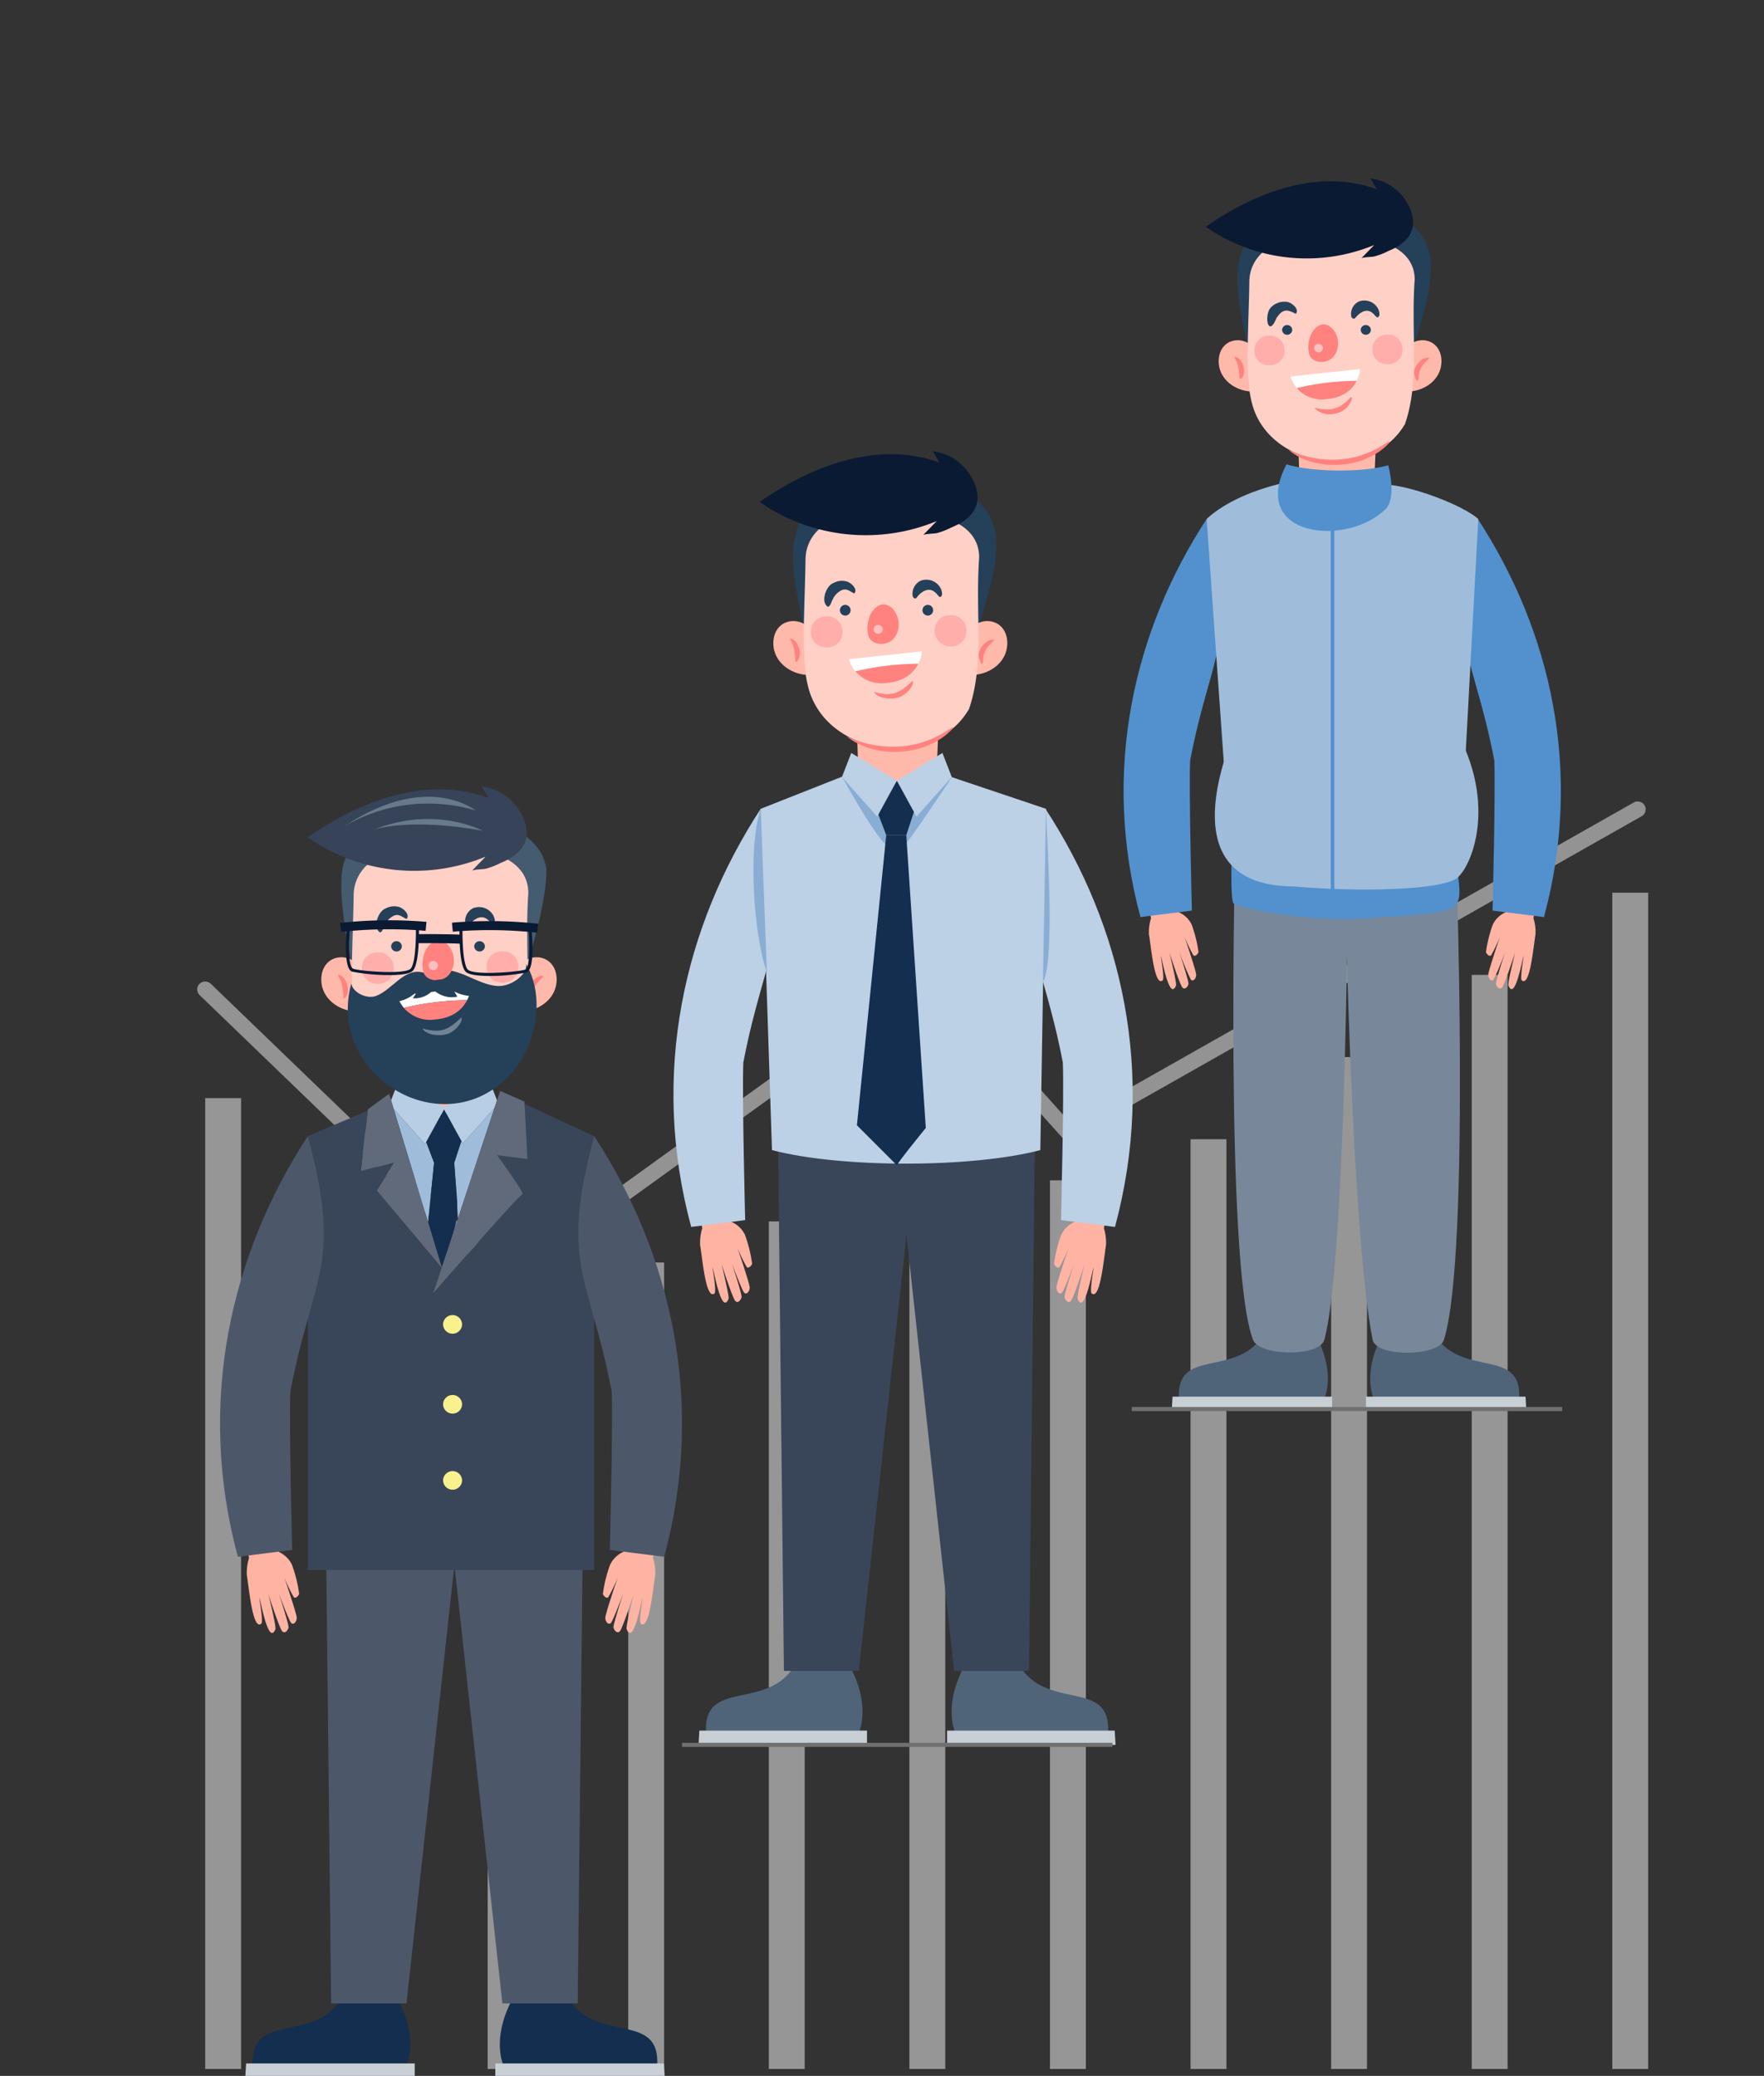 <svg xmlns="http://www.w3.org/2000/svg" width="430" height="506"><rect width="100%" height="100%" fill="#333333" stroke="none"/><defs><clipPath id="a"><path data-name="Rectangle 147662" transform="translate(0 10116)" fill="#fff" stroke="#707070" d="M0 0h430v506H0z"/></clipPath><clipPath id="b"><path data-name="Rectangle 18446" fill="#fff" stroke="#707070" d="M0 0h488.566v439.71H0z"/></clipPath><clipPath id="c"><path data-name="Rectangle 18428" fill="none" d="M0 0h106.595v300.238H0z"/></clipPath><clipPath id="d"><path data-name="Rectangle 18429" fill="none" d="M0 0h111.952v315.329H0z"/></clipPath><clipPath id="e"><path data-name="Rectangle 18430" fill="none" d="M0 0h112.618v314.793H0z"/></clipPath></defs><g data-name="Mask Group 25279" transform="translate(0 -10116)" clip-path="url(#a)"><g data-name="Group 26974"><g data-name="Mask Group 23823" transform="translate(-47.283 10182.727)" opacity=".51" clip-path="url(#b)"><g data-name="Group 23846"><path data-name="Rectangle 18434" fill="#f5f5f5" d="M97.307 200.948h8.746v236.64h-8.746z"/><path data-name="Rectangle 18435" fill="#f5f5f5" d="M131.889 230.993h8.746v206.595h-8.746z"/><path data-name="Rectangle 18436" fill="#f5f5f5" d="M166.157 261.037h8.747v176.551h-8.747z"/><path data-name="Rectangle 18437" fill="#f5f5f5" d="M200.425 241.007h8.746v196.581h-8.746z"/><path data-name="Rectangle 18438" fill="#f5f5f5" d="M234.692 230.993h8.746v206.595h-8.746z"/><path data-name="Rectangle 18439" fill="#f5f5f5" d="M268.96 210.963h8.747v226.625h-8.747z"/><path data-name="Rectangle 18440" fill="#f5f5f5" d="M303.229 220.978h8.746v216.61h-8.746z"/><path data-name="Rectangle 18441" fill="#f5f5f5" d="M337.498 210.963h8.746v226.625h-8.746z"/><path data-name="Rectangle 18442" fill="#f5f5f5" d="M371.765 190.933h8.747v246.655h-8.747z"/><path data-name="Rectangle 18443" fill="#f5f5f5" d="M406.034 170.903h8.746v266.685h-8.746z"/><path data-name="Rectangle 18444" fill="#f5f5f5" d="M440.302 150.873h8.746v286.715h-8.746z"/><path data-name="Path 47885" d="M170.53 246.96a1.962 1.962 0 0 1-1.362-.547l-73.225-70.588a1.91 1.91 0 0 1-.034-2.724 1.966 1.966 0 0 1 2.757-.036l72.044 69.451 101.475-73.169a1.959 1.959 0 0 1 2.609.28l33.217 37.139 137.508-77.883a1.965 1.965 0 0 1 2.662.714 1.916 1.916 0 0 1-.724 2.63l-138.886 78.666a1.974 1.974 0 0 1-2.43-.4l-33.093-37-101.37 73.1a1.947 1.947 0 0 1-1.148.37" fill="#f0f0f0"/><path data-name="Rectangle 18445" fill="none" d="M0 5.543h580.031v499.352H0z"/></g></g><g data-name="Group 23838"><g data-name="Group 23837" transform="translate(273.889 10159.5)" clip-path="url(#c)"><path data-name="Path 47729" d="M42.593 64.216l.318 11.044s7.958 6.135 18.144 0l.637-15.543" fill="#ffb9aa"/><path data-name="Path 47730" d="M30.421 42.582C28.056 27.735 20.56 9.389 49.139 6.573c34.147.022 26.381 18.055 21.035 36.365" fill="#254059"/><path data-name="Path 47731" d="M68.026 42.362c2.74-4.566 9.208-3.7 9.456 1.923.218 5.952-6.851 9.238-11.9 6.9" fill="#ffb9aa"/><path data-name="Path 47732" d="M74.576 43.789c-1.732 1.634-2.578 2.468-2.69 5.082-.4 1.5-1.25-1.333-1.011-1.842.036-1.527 2.158-3.767 3.7-3.24" fill="#ff827f"/><path data-name="Path 47733" d="M32.645 42.362c-2.74-4.566-9.208-3.7-9.456 1.923-.218 5.952 6.851 9.238 11.9 6.9" fill="#ffb9aa"/><path data-name="Path 47734" d="M27.061 43.46c1.591.113 2.523 2.553 2.265 4.011.015.506-.868 2.212-1.078 1a14.391 14.391 0 0 0-.534-3.421c-.145-.6-.676-1.056-.653-1.593" fill="#ff827f"/><path data-name="Path 47735" d="M37.089 16.176a9.489 9.489 0 0 0-6.433 8.855c-.135 10.345-1.068 22.87.5 29.179 3.682 16.6 29.044 20.16 37.452 5.612 3.623-10.59 1.414-21.723 2.351-35.193-.039-13.223-25.515-11.7-33.867-8.452" fill="#ffd0c6"/><path data-name="Path 47736" d="M41.111 36.913a1.237 1.237 0 0 1-2.472 0 1.237 1.237 0 0 1 2.472 0" fill="#254059"/><path data-name="Path 47737" d="M60.276 36.913a1.237 1.237 0 0 1-2.472 0 1.237 1.237 0 0 1 2.472 0" fill="#254059"/><path data-name="Path 47738" d="M39.246 41.929c-.083 4.841-7.284 4.84-7.366 0 .082-4.841 7.284-4.84 7.366 0" fill="#ffaeac"/><path data-name="Path 47739" d="M68.013 41.673c-.083 4.841-7.284 4.84-7.366 0 .083-4.841 7.284-4.84 7.366 0" fill="#ffaeac"/><path data-name="Path 47740" d="M45.786 37.783a7.443 7.443 0 0 0-.495 5.193c.811 2.159 4.283 2.319 5.861.486 3.51-4.334-1.943-11.562-5.367-5.678" fill="#ff827f"/><path data-name="Path 47741" d="M48.599 41.346a1.07 1.07 0 0 1-2.139 0 1.07 1.07 0 0 1 2.139 0" fill="#ffc1bf"/><path data-name="Path 47742" d="M56.828 49.332a7.892 7.892 0 0 0 .851-2.872s-16.731 1.792-16.987 1.792a7.931 7.931 0 0 0 1.535 2.846 65.882 65.882 0 0 1 14.6-1.766" fill="#fff"/><path data-name="Path 47743" d="M49.315 53.8c4.452-.332 6.539-2.555 7.514-4.469a65.88 65.88 0 0 0-14.6 1.766 7.928 7.928 0 0 0 7.086 2.7" fill="#ff827f"/><path data-name="Path 47744" d="M41.986 33.002c-2.205-1.167-3.166-1.225-4.706.99-2.06 5.128-3.158-.727-1.328-2.6a4.644 4.644 0 0 1 3.727-1.333c1.258.092 3.28 1.787 2.307 2.946" fill="#254059"/><path data-name="Path 47745" d="M61.933 33.86c-.414-.023-.805-.769-1.229-1.037-1.519-1.358-3.24-.05-4.268 1.224-.388.344-.841-.024-.944-.459a3.379 3.379 0 0 1 1.81-3.577 3.8 3.8 0 0 1 4.756 1.78c.306.629.574 1.777-.125 2.07" fill="#254059"/><path data-name="Path 47746" d="M68.336 4.762A11.95 11.95 0 0 0 60.166 0l1.588 2.659C47.46-2.599 31.919 3.452 20.03 11.78a43.081 43.081 0 0 0 41.079 4.436l-3.2 3.284c.337-.346 2.662-.347 3.239-.5a16.9 16.9 0 0 0 3.413-1.33c6.406-2.563 7.753-7.269 3.77-12.909" fill="#0a1a33"/><path data-name="Path 47747" d="M46.523 55.866c3.626 1.011 6.276.4 8.812-2.519.808-.3-.152 1.559-.462 1.9-1.634 2.571-6.525 3.089-8.35.619" fill="#ff827f"/><path data-name="Path 47748" d="M40.233 66.194c7.59 3.416 16.127 3.306 23.32-1.4.589-.334 2.195-1.445.817.073-6.026 6.055-17.649 6.66-24.136 1.332" fill="#ff827f"/><path data-name="Path 47749" d="M47.145 282.536c4.669 9.143 1.751 14.979 1.751 14.979h-35.4c-.851-12.648 13.642-5.174 20.313-15.284 1.551-3.63 5.783-2.364 7.207.243z" fill="#4f6479"/><path data-name="Path 47750" d="M11.935 296.931h38.906v3.307h-39.1z" fill="#c8cfd5"/><path data-name="Path 47751" d="M62.772 282.536c-4.669 9.143-1.751 14.979-1.751 14.979h35.4c.851-12.648-13.642-5.174-20.313-15.284-1.551-3.63-5.783-2.364-7.207.243z" fill="#4f6479"/><path data-name="Path 47752" d="M97.982 296.931H59.076v3.307h39.1z" fill="#c8cfd5"/><path data-name="Path 47753" d="M80.92 161.147c-14.371-.357-39.306-.356-53.674 0 0 0-2.636 103.98 4.31 121.927 1.568 4.052 16.233 4.191 17.38 0 4.688-17.13 5.505-93.546 5.505-93.546s1.635 70.287 6.269 93.546c.849 4.261 16.068 4.142 17.38 0 6.591-20.808 2.831-121.927 2.831-121.927" fill="#78889a"/><path data-name="Path 47754" d="M13.138 178.736a6.223 6.223 0 0 1 3.44 3.089 31.358 31.358 0 0 1 1.685 6.809c-.14.281-.772 1.193-1.263.7a36.414 36.414 0 0 1-2.176-4.563s2.878 8.423 2.878 9.336-.772 1.825-1.334 1.123a70.983 70.983 0 0 1-2.808-6.739s2.387 7.23 2.246 7.862-.842 1.544-1.474.842-3.159-8.493-3.159-8.493 1.825 7.441 1.614 8c-1.677 4.168-3.55-7.493-3.72-7.16 0 0 .913 5.335.491 5.9-2.064 1.838-2.9-8.65-3.37-11.161a11.383 11.383 0 0 1 1.123-5.546" fill="#ffb3a3"/><path data-name="Path 47755" d="M5.487 174.173l6.809-1.334 1.123 6.107-6.739 1.334z" fill="#ffb3a3"/><path data-name="Path 47756" d="M20.253 82.997C2.494 110.201-5.5 144.378 4.116 180.035l12.533-1.58s-.739-29.121-.429-36.57c5.162-26.983 12.088-29.073 4.033-58.888" fill="#5291ce"/><path data-name="Path 47757" d="M93.461 178.736a6.223 6.223 0 0 0-3.44 3.089 31.359 31.359 0 0 0-1.685 6.809c.14.281.772 1.193 1.263.7a36.405 36.405 0 0 0 2.176-4.563s-2.878 8.423-2.878 9.336.772 1.825 1.334 1.123a70.98 70.98 0 0 0 2.808-6.739s-2.387 7.23-2.246 7.862.842 1.544 1.474.842 3.159-8.493 3.159-8.493-1.825 7.441-1.615 8c1.677 4.168 3.551-7.493 3.72-7.16 0 0-.913 5.335-.491 5.9 2.064 1.838 2.9-8.65 3.37-11.161a11.382 11.382 0 0 0-1.123-5.546" fill="#ffb3a3"/><path data-name="Path 47758" d="M101.106 174.173l-6.809-1.334-1.123 6.107 6.739 1.334z" fill="#ffb3a3"/><path data-name="Path 47759" d="M86.342 82.997c17.759 27.2 25.756 61.381 16.137 97.038l-12.533-1.58s.739-29.121.429-36.57c-5.162-26.983-12.088-29.073-4.033-58.888" fill="#5291ce"/><path data-name="Path 47760" d="M82.197 162.206h-56.37l-5.574-79.209c7.369-6.873 22.516-10.8 32.342-10.006l11.294 1.614c6.088.28 18.572 4.873 22.573 8.393l-4.265 79.209" fill="#9fbddb"/><path data-name="Path 47761" d="M26.389 164.149s-.468 11.925.468 12.627 16.134 4.677 32.97 3.507c27-1.739 21.85-1 21.279-16.6 0 0-28.293 6.781-54.716.468" fill="#5291ce"/><path data-name="Path 47762" d="M28.961 130.477c-5.611 11.922-16.416 41.861 12.392 42.088 16.135 1.4 36.244.937 39.986-2.1s10.288-19.408-1.871-38.582" fill="#9fbddb"/><path data-name="Path 47763" d="M39.717 69.681c6.136 1.928 18.762 2.01 24.786.234 0 0 2.1 7.482-.468 10.522-9.494 9.574-33.621 7-24.318-10.756" fill="#5291ce"/><path data-name="Rectangle 18427" fill="#5291ce" d="M50.498 83.828h.887v90.843h-.887z"/></g></g><g data-name="Group 23840"><g data-name="Group 23839" transform="translate(164.162 10225.977)" clip-path="url(#d)"><path data-name="Path 47764" d="M44.734 67.443l.334 11.6s8.358 6.444 19.056 0l.669-16.324" fill="#ffb9aa"/><path data-name="Path 47765" d="M31.954 44.722C29.469 29.129 21.597 9.861 51.613 6.903c35.863.023 27.707 18.962 22.092 38.193" fill="#254059"/><path data-name="Path 47766" d="M71.445 44.487c2.878-4.8 9.671-3.889 9.931 2.02.229 6.251-7.2 9.7-12.494 7.249" fill="#ffb9aa"/><path data-name="Path 47767" d="M78.318 45.991c-1.841 1.638-2.785 2.659-2.847 5.348-.354 1.6-1.259-1.437-1-1.933.049-1.6 2.227-3.913 3.846-3.414" fill="#ff827f"/><path data-name="Path 47768" d="M34.286 44.487c-2.878-4.8-9.671-3.889-9.931 2.02-.229 6.251 7.2 9.7 12.494 7.249" fill="#ffb9aa"/><path data-name="Path 47769" d="M28.422 45.649c1.809.234 2.768 3.041 2.231 4.682-.076.481-.886 1.66-.966.585a13 13 0 0 0-.549-3.614c-.16-.627-.715-1.1-.716-1.654" fill="#ff827f"/><path data-name="Path 47770" d="M38.953 16.988a9.966 9.966 0 0 0-6.756 9.3c-.141 10.865-1.121 24.019.522 30.646 3.867 17.436 30.5 21.173 39.335 5.894 3.805-11.122 1.485-22.815 2.469-36.962-.041-13.888-26.8-12.291-35.57-8.877" fill="#ffd0c6"/><path data-name="Path 47771" d="M43.179 38.768a1.3 1.3 0 0 1-2.6 0 1.3 1.3 0 0 1 2.6 0" fill="#254059"/><path data-name="Path 47772" d="M63.305 38.768a1.3 1.3 0 0 1-2.6 0 1.3 1.3 0 0 1 2.6 0" fill="#254059"/><path data-name="Path 47773" d="M41.218 44.037c-.087 5.084-7.65 5.084-7.736 0 .087-5.084 7.65-5.083 7.736 0" fill="#ffaeac"/><path data-name="Path 47774" d="M71.431 43.768c-.087 5.084-7.65 5.084-7.736 0 .087-5.084 7.65-5.084 7.736 0" fill="#ffaeac"/><path data-name="Path 47775" d="M48.087 39.685a7.817 7.817 0 0 0-.52 5.454c.852 2.267 4.5 2.435 6.156.51 3.687-4.552-2.041-12.143-5.636-5.964" fill="#ff827f"/><path data-name="Path 47776" d="M51.041 43.424a1.124 1.124 0 0 1-2.247 0 1.124 1.124 0 0 1 2.247 0" fill="#ffc1bf"/><path data-name="Path 47777" d="M59.685 51.811a8.284 8.284 0 0 0 .894-3.016S43.007 50.68 42.741 50.68a8.331 8.331 0 0 0 1.612 2.988 69.2 69.2 0 0 1 15.335-1.855" fill="#fff"/><path data-name="Path 47778" d="M51.792 56.504c4.676-.348 6.867-2.684 7.892-4.694a69.2 69.2 0 0 0-15.335 1.855 8.326 8.326 0 0 0 7.442 2.839" fill="#ff827f"/><path data-name="Path 47779" d="M44.106 34.658c-1.024-.348-1.757-1.337-3.087-.785a4.584 4.584 0 0 0-2.233 2.34c-.339.552-.5 1.572-1.123 1.712-1.838-1.028-.582-5.144 1.44-5.842a4.271 4.271 0 0 1 2.972-.37c1.166.25 2.93 1.873 2.03 2.944" fill="#254059"/><path data-name="Path 47780" d="M65.055 35.561c-.414-.03-.815-.843-1.251-1.126-1.615-1.5-3.521-.119-4.562 1.323-.39.369-.835-.042-.929-.478a3.531 3.531 0 0 1 1.9-3.684 3.945 3.945 0 0 1 4.921 1.821c.319.646.616 1.821-.083 2.144" fill="#254059"/><path data-name="Path 47781" d="M71.771 5.005a12.55 12.55 0 0 0-8.582-5l1.67 2.793c-15.012-5.523-31.334.833-43.821 9.579a45.247 45.247 0 0 0 43.144 4.659l-3.357 3.449c.354-.364 2.8-.365 3.4-.524a17.755 17.755 0 0 0 3.585-1.4c6.728-2.692 8.143-7.634 3.959-13.558" fill="#0a1a33"/><path data-name="Path 47782" d="M48.859 58.678c4.579 1.208 6.184.366 9.494-2.722.288 1.39-1.591 3.139-2.673 3.719-1.659.974-5.721.89-6.821-1" fill="#ff827f"/><path data-name="Path 47783" d="M42.253 69.526c7.945 3.647 16.983 3.511 24.508-1.46.609-.351 2.293-1.532.837.048-6.362 6.314-18.493 6.95-25.345 1.412" fill="#ff827f"/><path data-name="Path 47784" d="M43.302 296.737c4.9 9.6 1.839 15.732 1.839 15.732H7.957c-.894-13.284 14.327-5.434 21.334-16.052 1.629-3.813 6.074-2.482 7.569.256z" fill="#4f6479"/><path data-name="Path 47785" d="M6.323 311.856h40.861v3.473H6.116z" fill="#c8cfd5"/><path data-name="Path 47786" d="M70.586 296.737c-4.9 9.6-1.839 15.732-1.839 15.732h37.184c.894-13.284-14.327-5.434-21.334-16.052-1.629-3.813-6.074-2.482-7.569.256z" fill="#4f6479"/><path data-name="Path 47787" d="M107.566 311.856H66.704v3.473h41.066z" fill="#c8cfd5"/><path data-name="Path 47788" d="M88.093 169.246c-16.643-.375-45.944-.374-62.584 0l1.42 128.056h18.254L56.801 191.04l11.618 106.262h18.254z" fill="#39465a"/><path data-name="Path 47789" d="M13.798 187.72a6.535 6.535 0 0 1 3.612 3.244 32.951 32.951 0 0 1 1.769 7.151c-.147.295-.811 1.253-1.327.737a38.27 38.27 0 0 1-2.285-4.792s3.022 8.847 3.022 9.805-.811 1.917-1.4 1.179-2.949-7.077-2.949-7.077 2.507 7.593 2.359 8.257-.884 1.622-1.548.885-3.317-8.92-3.317-8.92 1.917 7.815 1.7 8.4c-1.761 4.377-3.729-7.87-3.907-7.52 0 0 .959 5.6.516 6.193-2.168 1.93-3.049-9.085-3.539-11.722a11.955 11.955 0 0 1 1.18-5.824" fill="#ffb3a3"/><path data-name="Path 47790" d="M5.763 182.928l7.151-1.4 1.18 6.414-7.077 1.4z" fill="#ffb3a3"/><path data-name="Path 47791" d="M21.27 87.169C2.619 115.74-5.78 151.636 4.322 189.085l13.162-1.655s-.776-30.585-.45-38.408c5.421-28.339 12.7-30.534 4.236-61.848" fill="#bcd0e6"/><path data-name="Path 47792" d="M98.154 187.72a6.535 6.535 0 0 0-3.612 3.244 32.951 32.951 0 0 0-1.769 7.151c.148.295.811 1.253 1.327.737a38.271 38.271 0 0 0 2.285-4.792s-3.022 8.847-3.022 9.805.811 1.917 1.4 1.179 2.949-7.077 2.949-7.077-2.507 7.593-2.359 8.257.884 1.622 1.548.885 3.317-8.92 3.317-8.92-1.917 7.815-1.7 8.4c1.761 4.377 3.729-7.87 3.907-7.52 0 0-.959 5.6-.516 6.193 2.168 1.93 3.049-9.085 3.539-11.722a11.955 11.955 0 0 0-1.18-5.824" fill="#ffb3a3"/><path data-name="Path 47793" d="M106.188 182.928l-7.151-1.4-1.18 6.414 7.077 1.4z" fill="#ffb3a3"/><path data-name="Path 47794" d="M90.682 87.169c18.651 28.571 27.05 64.467 16.948 101.916l-13.163-1.655s.776-30.585.45-38.408c-5.421-28.339-12.7-30.534-4.236-61.848" fill="#bcd0e6"/><path data-name="Path 47795" d="M89.434 170.359c-16.443 4.34-48.449 4.459-65.415 0l-2.748-83.19 19.8-7.817 14.309.977 11.724-1.127 23.707 7.966z" fill="#bcd0e6"/><path data-name="Path 47796" d="M41.069 79.427c.749.829 10.789 20.41 14.026 18.176 1.8-1.54 12.83-18.22 12.83-18.22l-13.383 1.236z" fill="#89add3"/><path data-name="Path 47797" d="M51.873 93.594l-7.148 70.718 9.779 9.779c-.245-.245 7.008-9.127 7.008-9.127l-4.757-71.37z" fill="#132e4e"/><path data-name="Path 47798" d="M49.373 87.036l2.5 6.558h4.882l2.379-7.245-4.675-6.025z" fill="#132e4e"/><path data-name="Path 47799" d="M67.849 79.426l-8.6 9.65-4.788-8.752 11.108-6.765z" fill="#bcd0e6"/><path data-name="Path 47800" d="M41.069 79.426l8.6 9.65 4.788-8.752-11.108-6.765z" fill="#bcd0e6"/><path data-name="Path 47801" d="M90.807 87.169c-.011 3.444 2.425 36.909-.727 42.161 0-.411.727-42.161.727-42.161" fill="#89add3"/><path data-name="Path 47802" d="M21.271 87.169l1.493 39.814c-3.166-8.936-4.7-30.206-1.493-39.814" fill="#89add3"/></g></g><g data-name="Group 23842"><g data-name="Group 23841" transform="translate(53.634 10307.672)" clip-path="url(#e)"><path data-name="Path 47803" d="M43.56 296.09c4.932 9.659 1.85 15.825 1.85 15.825H8.01c-.9-13.363 14.413-5.466 21.46-16.147 1.639-3.835 6.11-2.5 7.614.257z" fill="#132e4e"/><path data-name="Path 47804" d="M6.361 311.295h41.1v3.494H6.153z" fill="#c8cfd5"/><path data-name="Path 47805" d="M71.006 296.09c-4.932 9.659-1.85 15.825-1.85 15.825h37.4c.9-13.363-14.413-5.466-21.46-16.147-1.639-3.835-6.11-2.5-7.614.257z" fill="#132e4e"/><path data-name="Path 47806" d="M108.206 311.295h-41.1v3.494h41.309z" fill="#c8cfd5"/><path data-name="Path 47807" d="M88.613 167.841c-16.742-.377-46.217-.376-62.956 0l1.429 128.817h18.362l11.687-106.893 11.687 106.893h18.362z" fill="#4c586a"/><path data-name="Path 47808" d="M45 65.433l.336 11.667s8.408 6.482 19.17 0l.673-16.421" fill="#ffb9aa"/><path data-name="Path 47809" d="M57.999 105.339l8.912-26.953-7.729 8.67-.345-.63-1.745 5.313z" fill="#9fbddb"/><path data-name="Path 47810" d="M50.251 86.676l-.284.52-7.637-8.566 8.387 27.6 1.464-14.487z" fill="#9fbddb"/><path data-name="Path 47811" d="M57.092 91.739h-4.911l-1.465 14.487 3.347 11.013c4.79-13.513 4.019-11.48 3.029-25.5" fill="#132e4e"/><path data-name="Path 47812" d="M57.092 91.739l1.745-5.313-4.225-7.723-4.361 7.973 1.93 5.064z" fill="#132e4e"/><path data-name="Path 47813" d="M54.786 78.391l-.171.312 4.225 7.723.344.63 7.73-8.671c.144-.441.468-1.41.61-1.845l-1.981-5.094-11.08 6.747z" fill="#b8cee4"/><path data-name="Path 47814" d="M42.33 78.629l7.637 8.566 4.816-8.8-.323-.2-10.852-6.609-1.919 4.934.641 2.109" fill="#b8cee4"/><path data-name="Path 47815" d="M42.507 91.64l-4.308 6.893 15.826 18.822.038-.115-12.852-42.29-5.167 3.766-.037.324-1.686 14.756z" fill="#606a7a"/><path data-name="Path 47816" d="M74.248 77.404l.684 13.455-7.361-.95s6.886 9.5 6.174 9.5-21.759 24.115-21.759 24.115l2.039-6.168-15.827-18.821 4.308-6.894-8.186 2.154 1.688-14.754-14.611 6.238v105.73h69.8V85.276z" fill="#39465a"/><path data-name="Path 47817" d="M59.006 131.149a2.319 2.319 0 0 1-4.637 0 2.319 2.319 0 0 1 4.637 0" fill="#f9f18d"/><path data-name="Path 47818" d="M59.006 150.627a2.319 2.319 0 0 1-4.637 0 2.319 2.319 0 0 1 4.637 0" fill="#f9f18d"/><path data-name="Path 47819" d="M59.006 169.176a2.319 2.319 0 0 1-4.637 0 2.319 2.319 0 0 1 4.637 0" fill="#f9f18d"/><path data-name="Path 47820" d="M66.911 78.384l-14.925 45.14s21.046-24.115 21.759-24.115-6.174-9.5-6.174-9.5l7.361.95-.684-13.455-.028-.555-5.937-2.612-1.372 4.149" fill="#606a7a"/><path data-name="Path 47821" d="M13.881 186.425a6.575 6.575 0 0 1 3.634 3.263 33.15 33.15 0 0 1 1.78 7.194c-.148.3-.816 1.261-1.335.742a38.521 38.521 0 0 1-2.3-4.82s3.04 8.9 3.04 9.863-.816 1.928-1.409 1.186-2.967-7.119-2.967-7.119 2.522 7.638 2.373 8.306-.89 1.632-1.557.89-3.337-8.973-3.337-8.973 1.928 7.861 1.706 8.454c-1.772 4.4-3.751-7.916-3.931-7.564 0 0 .964 5.636.519 6.229-2.181 1.941-3.067-9.139-3.56-11.792a12.027 12.027 0 0 1 1.193-5.859" fill="#ffb3a3"/><path data-name="Path 47822" d="M5.798 181.604l7.194-1.409 1.187 6.452-7.119 1.409z" fill="#ffb3a3"/><path data-name="Path 47823" d="M21.4 85.276C2.634 114.017-5.814 150.126 4.347 187.797l13.241-1.669s-.781-30.767-.453-38.636c5.454-28.507 12.772-30.715 4.261-62.216" fill="#4c586a"/><path data-name="Path 47824" d="M98.737 186.425a6.575 6.575 0 0 0-3.634 3.263 33.151 33.151 0 0 0-1.78 7.194c.148.3.816 1.261 1.335.742a38.523 38.523 0 0 0 2.3-4.82s-3.04 8.9-3.04 9.863.816 1.928 1.409 1.186 2.967-7.119 2.967-7.119-2.521 7.638-2.373 8.306.89 1.632 1.557.89 3.337-8.973 3.337-8.973-1.928 7.861-1.706 8.454c1.772 4.4 3.751-7.916 3.931-7.564 0 0-.964 5.636-.519 6.229 2.181 1.941 3.067-9.139 3.56-11.792a12.028 12.028 0 0 0-1.187-5.859" fill="#ffb3a3"/><path data-name="Path 47825" d="M106.821 181.604l-7.194-1.409-1.187 6.452 7.119 1.409z" fill="#ffb3a3"/><path data-name="Path 47826" d="M91.221 85.276c18.762 28.741 27.211 64.85 17.049 102.521l-13.241-1.669s.781-30.767.453-38.636c-5.454-28.507-12.772-30.715-4.261-62.216" fill="#4c586a"/><path data-name="Path 47827" d="M79.546 20.21c-2.177-17.72-45.445-16.954-49.551-.863-1.56 6.588 1.4 20.346 2.338 25.645l42 .377c1.726-5.665 5.394-18.1 5.214-25.158" fill="#445b70"/><path data-name="Path 47828" d="M72.064 44.756c2.9-4.824 9.728-3.912 9.99 2.032.23 6.288-7.238 9.76-12.568 7.292" fill="#ffb9aa"/><path data-name="Path 47829" d="M78.974 46.264c-1.852 1.648-2.8 2.674-2.864 5.379-.356 1.609-1.266-1.445-1-1.945.049-1.606 2.24-3.936 3.869-3.435" fill="#ff827f"/><path data-name="Path 47830" d="M34.676 44.756c-2.9-4.824-9.728-3.912-9.99 2.032-.23 6.288 7.238 9.76 12.568 7.292" fill="#ffb9aa"/><path data-name="Path 47831" d="M28.782 45.92c1.82.236 2.785 3.059 2.244 4.71-.076.484-.892 1.67-.972.589a13.081 13.081 0 0 0-.552-3.635c-.162-.63-.72-1.1-.72-1.663" fill="#ff827f"/><path data-name="Path 47832" d="M39.375 17.089a10.025 10.025 0 0 0-6.8 9.355c-.142 10.929-1.128 24.162.525 30.828 3.89 17.54 30.685 21.3 39.569 5.929 3.828-11.188 1.494-22.95 2.484-37.182-.042-13.971-26.957-12.364-35.781-8.929" fill="#ffd0c6"/><path data-name="Path 47833" d="M49.752 45.455c-4.791-1.545-7.8 4.288-11.827 5.669-2.153.738-5.482-.79-5.93-3.021-6.017 21.838 21.364 39.195 37.933 22.991 7.059-6.9 9.591-19.147 4.732-27.745.134 2.827-3.846 5.355-6.677 5.323-5.467-.051-10.69-5.745-16.226-3.292" fill="#254059"/><path data-name="Path 47834" d="M60.23 52.119a8.333 8.333 0 0 0 .9-3.034s-17.677 1.894-17.947 1.894a8.381 8.381 0 0 0 1.622 3.006 69.61 69.61 0 0 1 15.426-1.866" fill="#fff"/><path data-name="Path 47835" d="M52.291 56.841c4.7-.35 6.908-2.7 7.939-4.722a69.612 69.612 0 0 0-15.426 1.866 8.376 8.376 0 0 0 7.487 2.856" fill="#ff827f"/><path data-name="Path 47836" d="M44.324 38.999a1.307 1.307 0 0 1-2.612 0 1.307 1.307 0 0 1 2.612 0" fill="#254059"/><path data-name="Path 47837" d="M64.572 38.999a1.307 1.307 0 0 1-2.612 0 1.307 1.307 0 0 1 2.612 0" fill="#254059"/><path data-name="Path 47838" d="M42.352 44.299c-.087 5.115-7.7 5.114-7.782 0 .087-5.114 7.7-5.114 7.782 0" fill="#ffaeac"/><path data-name="Path 47839" d="M72.744 44.029c-.087 5.115-7.7 5.114-7.782 0 .087-5.114 7.7-5.114 7.782 0" fill="#ffaeac"/><path data-name="Path 47840" d="M50.142 39.921a7.863 7.863 0 0 0-.523 5.486c.857 2.281 4.526 2.45 6.193.513 3.709-4.579-2.053-12.215-5.67-6" fill="#ff827f"/><path data-name="Path 47841" d="M53.113 43.682a1.13 1.13 0 0 1-2.26 0 1.13 1.13 0 0 1 2.26 0" fill="#ffc1bf"/><path data-name="Path 47842" d="M45.489 32.314c-1.03-.35-1.768-1.345-3.105-.79a4.612 4.612 0 0 0-2.246 2.354c-.341.555-.5 1.581-1.129 1.723-1.848-1.034-.586-5.175 1.448-5.877a4.3 4.3 0 0 1 2.99-.372c1.173.251 2.947 1.884 2.042 2.962" fill="#254059"/><path data-name="Path 47843" d="M66.563 33.686c-.416-.03-.82-.848-1.258-1.132-1.624-1.5-3.542-.12-4.59 1.33-.393.371-.84-.043-.934-.481a3.552 3.552 0 0 1 1.915-3.706 3.969 3.969 0 0 1 4.95 1.832c.321.65.62 1.832-.083 2.157" fill="#254059"/><path data-name="Path 47844" d="M57.718 46.69a11.749 11.749 0 0 1 8.409 3.287 9.606 9.606 0 0 1-9.015.025l.726 1.262a6.477 6.477 0 0 1-5.84-1.7 5.969 5.969 0 0 1-5 2.084l1.35-2.008a8.942 8.942 0 0 1-7.843 2.876 7.234 7.234 0 0 1 6.258-4.732" fill="#254059"/><path data-name="Path 47845" d="M72.388 5.031a12.625 12.625 0 0 0-8.633-5.034l1.68 2.809c-15.1-5.555-31.52.838-44.082 9.636a45.515 45.515 0 0 0 43.4 4.686l-3.377 3.47c.356-.366 2.812-.367 3.422-.527a17.881 17.881 0 0 0 3.606-1.405c6.767-2.708 8.191-7.68 3.983-13.638" fill="#364358"/><path data-name="Path 47846" d="M30.452 9.647A40.482 40.482 0 0 1 62.308 5.89s-11.72-9.617-31.855 3.757" fill="#67798b"/><path data-name="Path 47847" d="M64.11 10.849s-11.72-6.311-26.6-.3c0 0 8.715-3.005 26.6.3" fill="#67798b"/><path data-name="Path 47848" d="M49.34 59.027c4.606 1.215 6.221.368 9.551-2.738.289 1.4-1.6 3.157-2.689 3.741-1.669.979-5.755.9-6.862-1" fill="#718393"/><path data-name="Path 47849" d="M29.55 35.47l-.273-2.181a109.251 109.251 0 0 1 21.051-.26l-.214 2.187a106.874 106.874 0 0 0-20.565.254" fill="#0a1a33"/><path data-name="Path 47850" d="M41.244 46.004a46.737 46.737 0 0 1-8.959-.824c-2.4-.509-1.4-10.017-1.322-10.9l.728.078c0 .025-.263 2.487-.263 4.989 0 4.473.812 5.057 1.061 5.13 2.083.608 12.462 1.41 13.952 0 .352-.333.979-1.539 1.222-5.866.141-2.517.078-4.874.077-4.9l.732-.02c.028.984.219 9.661-1.527 11.316-.5.472-1.906 1-5.7 1" fill="#0a1a33"/><path data-name="Path 47851" d="M77.308 35.675a106.86 106.86 0 0 0-20.565-.254l-.213-2.188a109.259 109.259 0 0 1 21.051.26z" fill="#0a1a33"/><path data-name="Path 47852" d="M65.67 46.218c-2.613 0-4.965-.256-5.759-1.008-1.746-1.654-1.555-10.332-1.527-11.316l.732.021c0 .023-.064 2.38.077 4.9.243 4.327.87 5.533 1.222 5.866 1.491 1.413 11.87.61 13.953 0 1.363.227 1.067-9.31.8-10.119l.728-.078c.069.908 1.083 10.373-1.321 10.9a45.015 45.015 0 0 1-8.9.834" fill="#0a1a33"/><path data-name="Path 47853" d="M58.721 38.375c-2.222-.2-10.394-.15-10.476-.149l-.013-2.2c.34 0 8.359-.049 10.684.158z" fill="#0a1a33"/></g></g><path data-name="Line 154" fill="none" stroke="#707070" d="M275.892 10459.447h104.922"/><path data-name="Line 155" fill="none" stroke="#707070" d="M166.252 10541.307h104.922"/></g></g></svg>